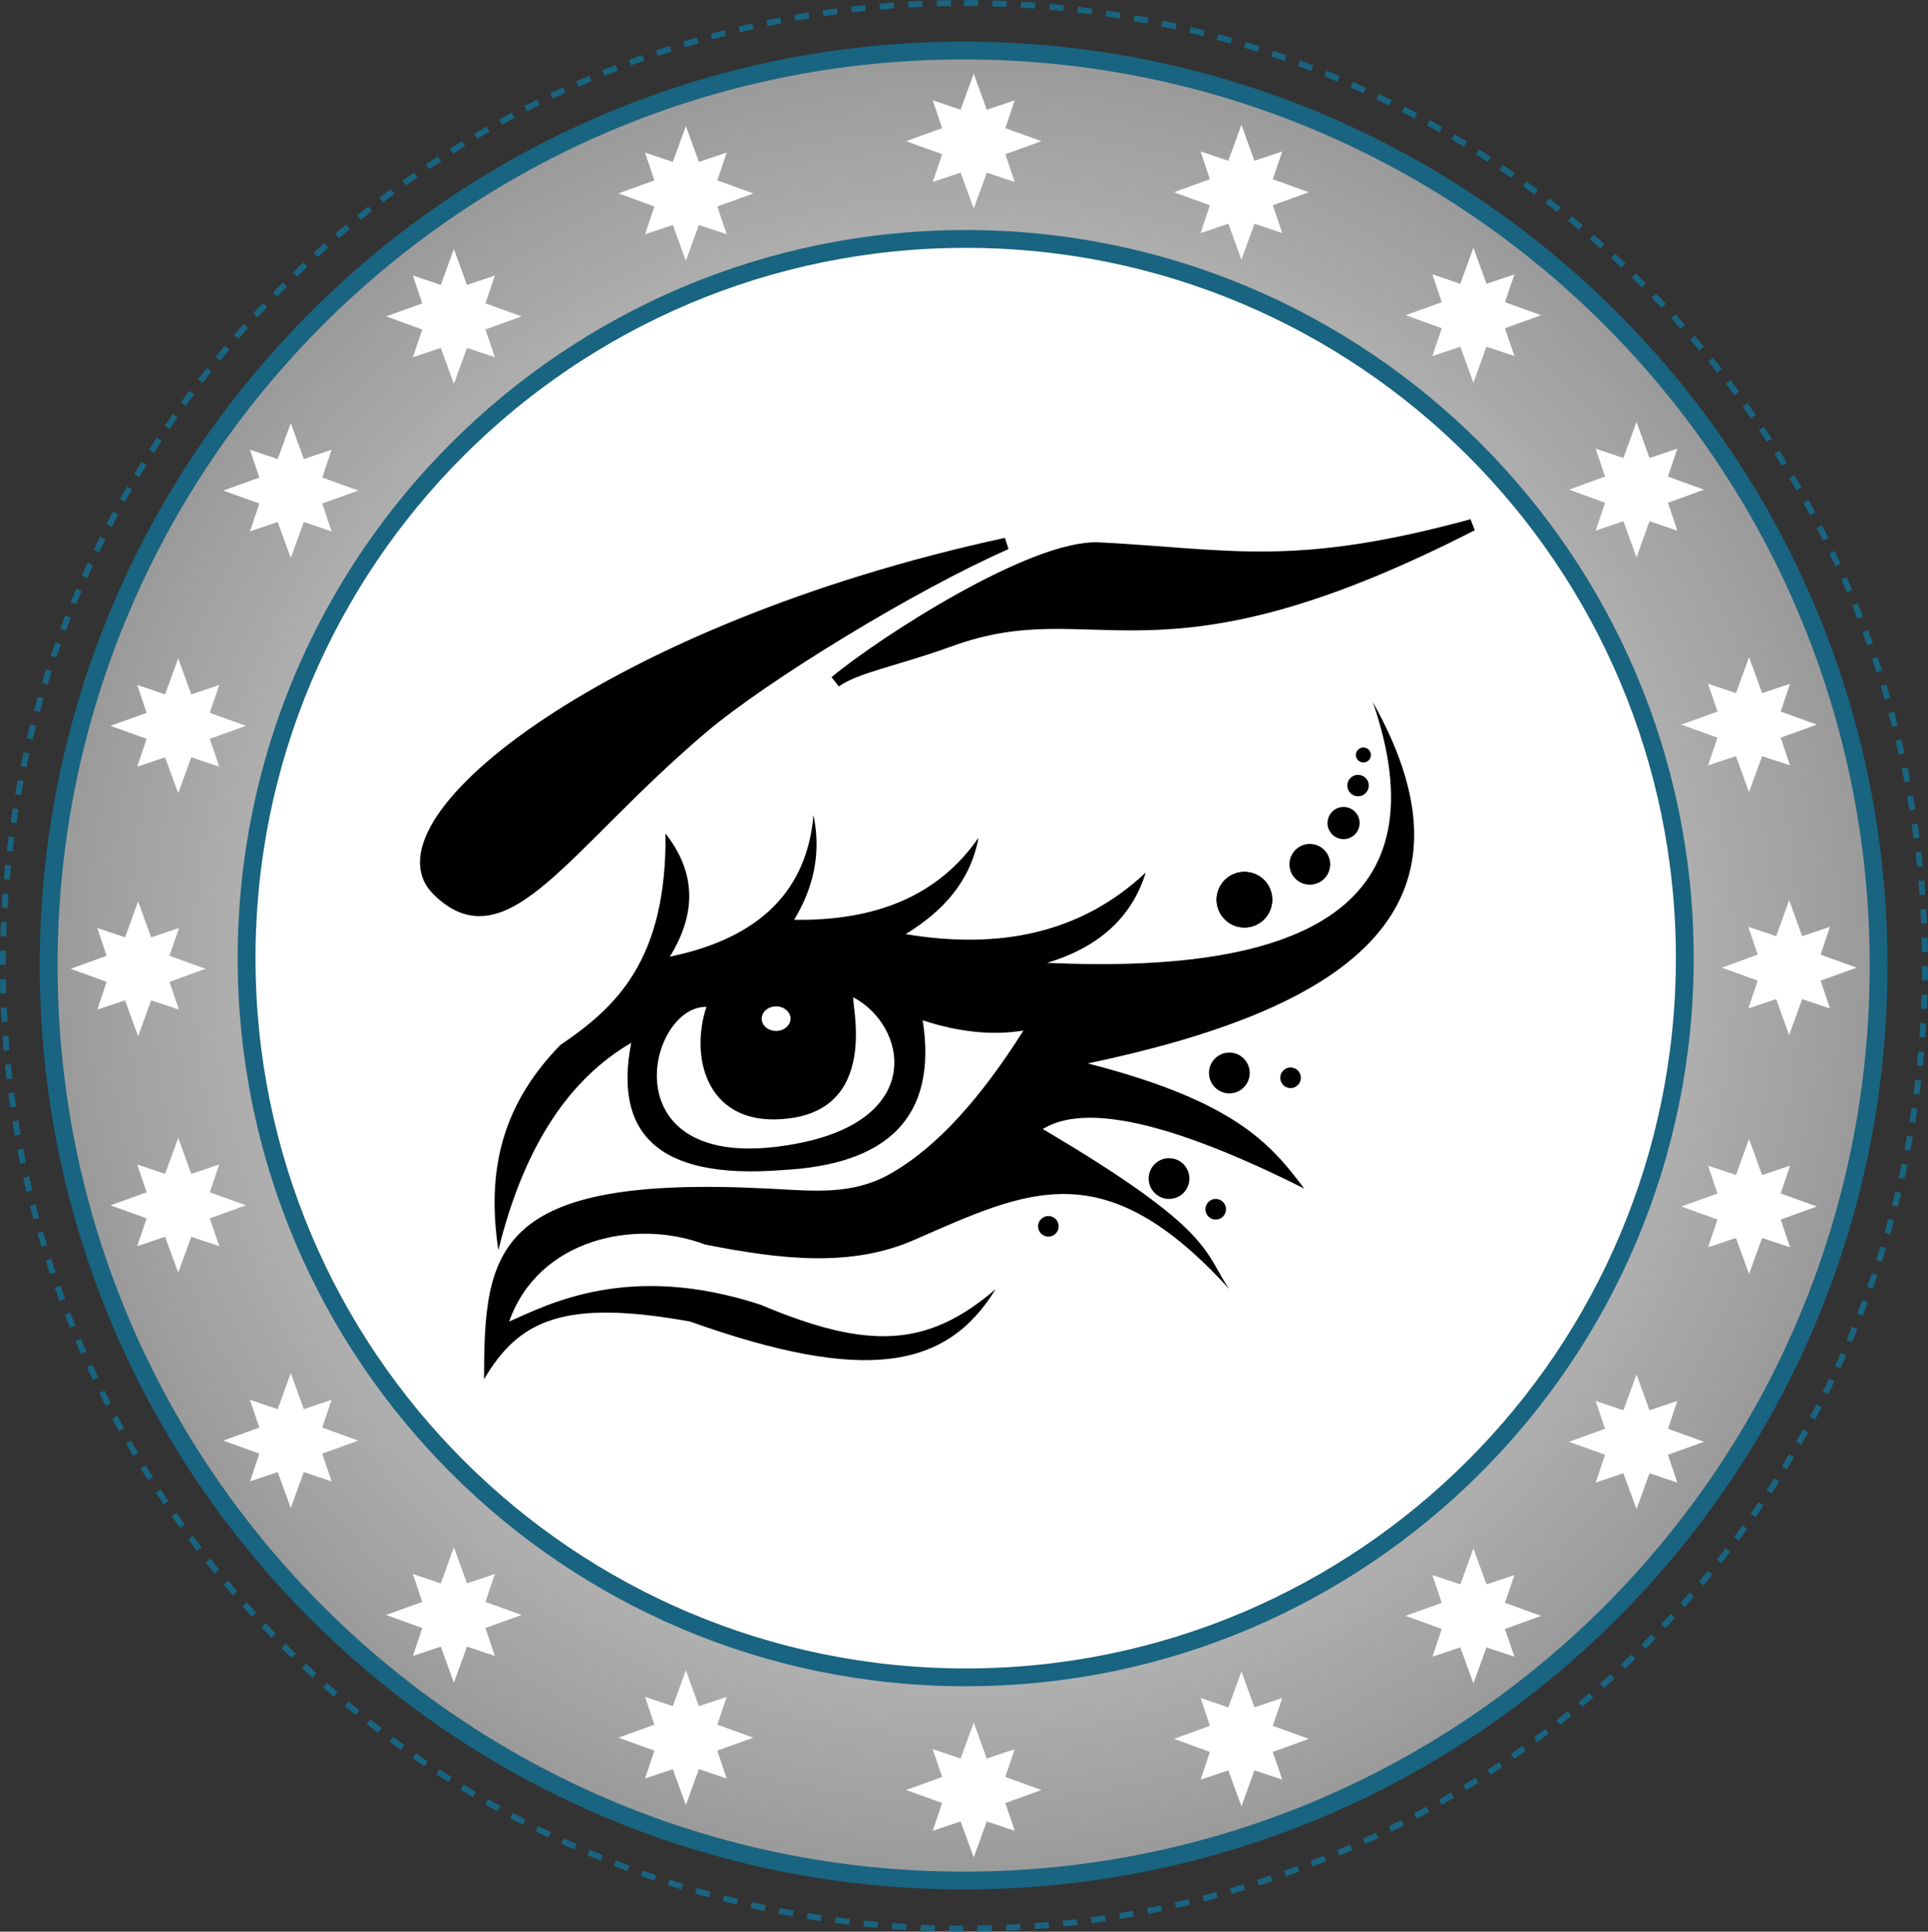 <?xml version="1.0"?>
<svg xmlns:rdf="http://www.w3.org/1999/02/22-rdf-syntax-ns#" xmlns="http://www.w3.org/2000/svg" xmlns:cc="http://web.resource.org/cc/" xmlns:xlink="http://www.w3.org/1999/xlink" xmlns:dc="http://purl.org/dc/elements/1.1/" xmlns:svg="http://www.w3.org/2000/svg" version="1.1" viewBox="0 0 216.34 216.74">
  <rect x="0" y="0" width="216.34" height="216.74" fill="#333333" stroke="none"/>
  <defs>
    <radialGradient id="grad_dp_001" gradientUnits="userSpaceOnUse" cy="397.3" cx="397.53" r="103.08">
      <stop stop-color="#fff" offset="0"/>
      <stop stop-color="#999" offset="1"/>
    </radialGradient>
  </defs>
  <g id="dp_group001" transform="translate(-289.4 -288.96)" fill-rule="evenodd">
    <path id="dp_path002" d="m397.56 289.3c59.56 0 107.84 48.36 107.84 108.03s-48.28 108.03-107.84 108.03c-59.55 0-107.83-48.36-107.83-108.03s48.28-108.03 107.83-108.03z" stroke="#196480" stroke-dasharray="1.6,1.6" stroke-width=".667" fill="none"/>
    <path id="dp_path003" stroke="#196480" stroke-width="2" fill="url(#grad_dp_001)" d="m397.53 294.63c56.7 0 102.67 45.97 102.67 102.67s-45.97 102.66-102.67 102.66-102.67-45.96-102.67-102.66 45.97-102.67 102.67-102.67z"/>
    <path id="dp_path004" stroke="#196480" stroke-width="2" fill="#fff" d="m397.76 315.77c44.57 0 80.69 36.13 80.69 80.69 0 44.57-36.12 80.7-80.69 80.7-44.56 0-80.69-36.13-80.69-80.7 0-44.56 36.13-80.69 80.69-80.69z"/>
    <g id="dp_group005" fill="#fff">
      <g id="dp_group006">
        <path id="dp_path007" d="m398.66 297.23l1.47 4.04 3.13-1.05-1.05 3.12 4.05 1.46-4.05 1.46 1.05 3.12-3.13-1.05-1.47 4.03-1.47-4.03-3.13 1.05 1.06-3.12-4.06-1.46 4.06-1.46-1.06-3.12 3.13 1.05z"/>
        <path id="dp_path008" d="m490.16 389.96l1.46 4.04 3.12-1.05-1.05 3.12 4.04 1.46-4.04 1.46 1.05 3.12-3.12-1.05-1.46 4.04-1.46-4.04-3.12 1.05 1.05-3.12-4.03-1.46 4.03-1.46-1.05-3.12 3.12 1.05z"/>
        <path id="dp_path009" d="m485.66 362.7l1.47 4.03 3.13-1.05-1.05 3.12 4.05 1.46-4.05 1.47 1.05 3.11-3.13-1.04-1.47 4.03-1.47-4.03-3.13 1.04 1.06-3.11-4.06-1.47 4.06-1.46-1.06-3.12 3.13 1.05z"/>
        <path id="dp_path010" d="m428.7 302.96l1.46 4.04 3.12-1.05-1.06 3.12 4.04 1.46-4.04 1.46 1.06 3.12-3.12-1.05-1.46 4.04-1.47-4.04-3.11 1.05 1.04-3.12-4.03-1.46 4.03-1.46-1.04-3.12 3.11 1.05z"/>
        <path id="dp_path011" d="m454.73 316.76l1.47 4.04 3.13-1.05-1.06 3.12 4.06 1.46-4.06 1.46 1.06 3.12-3.13-1.05-1.47 4.04-1.47-4.04-3.13 1.05 1.05-3.12-4.05-1.46 4.05-1.46-1.05-3.12 3.13 1.05z"/>
        <path id="dp_path012" d="m473.03 336.3l1.46 4.05 3.12-1.05-1.05 3.13 4.04 1.47-4.04 1.47 1.05 3.13-3.12-1.06-1.46 4.06-1.47-4.06-3.11 1.06 1.05-3.13-4.04-1.47 4.04-1.47-1.05-3.13 3.11 1.05z"/>
      </g>
      <path id="dp_path013" d="m304.9 390.1l-1.47 4.03-3.11-1.05 1.04 3.12-4.03 1.46 4.03 1.47-1.04 3.11 3.11-1.04 1.47 4.03 1.46-4.03 3.12 1.04-1.06-3.11 4.04-1.47-4.04-1.46 1.06-3.12-3.12 1.05z"/>
      <path id="dp_path014" d="m309.4 362.83l-1.48 4.04-3.12-1.05 1.05 3.12-4.05 1.46 4.05 1.46-1.05 3.12 3.12-1.05 1.48 4.03 1.46-4.03 3.14 1.05-1.06-3.12 4.06-1.46-4.06-1.46 1.06-3.12-3.14 1.05z"/>
      <path id="dp_path015" d="m366.36 303.1l-1.46 4.03-3.12-1.05 1.05 3.12-4.03 1.46 4.03 1.47-1.05 3.11 3.12-1.04 1.46 4.03 1.46-4.03 3.12 1.04-1.05-3.11 4.04-1.47-4.04-1.46 1.05-3.12-3.12 1.05z"/>
      <path id="dp_path016" d="m340.33 316.9l-1.47 4.03-3.13-1.05 1.05 3.12-4.05 1.46 4.05 1.47-1.05 3.11 3.13-1.04 1.47 4.03 1.47-4.03 3.13 1.04-1.06-3.11 4.06-1.47-4.06-1.46 1.06-3.12-3.13 1.05z"/>
      <path id="dp_path017" d="m322.03 336.43l-1.47 4.04-3.11-1.05 1.05 3.12-4.04 1.46 4.04 1.46-1.05 3.12 3.11-1.05 1.47 4.03 1.46-4.03 3.12 1.05-1.05-3.12 4.04-1.46-4.04-1.46 1.05-3.12-3.12 1.05z"/>
    </g>
    <path id="dp_path018" fill="#fff" d="m309.4 431.76l-1.48-4.03-3.12 1.05 1.05-3.12-4.05-1.46 4.05-1.46-1.05-3.12 3.12 1.05 1.48-4.04 1.46 4.04 3.14-1.05-1.06 3.12 4.06 1.46-4.06 1.46 1.06 3.12-3.14-1.05z"/>
    <path id="dp_path019" fill="#fff" d="m366.36 491.5l-1.46-4.04-3.12 1.05 1.05-3.12-4.03-1.46 4.03-1.46-1.05-3.12 3.12 1.05 1.46-4.04 1.46 4.04 3.12-1.05-1.05 3.12 4.04 1.46-4.04 1.46 1.05 3.12-3.12-1.05z"/>
    <path id="dp_path020" fill="#fff" d="m340.33 477.76l-1.47-4.05-3.13 1.05 1.05-3.13-4.05-1.47 4.05-1.46-1.05-3.14 3.13 1.06 1.47-4.06 1.47 4.06 3.13-1.06-1.06 3.14 4.06 1.46-4.06 1.47 1.06 3.13-3.13-1.05z"/>
    <path id="dp_path021" fill="#fff" d="m322.03 458.16l-1.47-4.03-3.11 1.05 1.05-3.12-4.04-1.46 4.04-1.46-1.05-3.12 3.11 1.05 1.47-4.04 1.46 4.04 3.12-1.05-1.05 3.12 4.04 1.46-4.04 1.46 1.05 3.12-3.12-1.05z"/>
    <path id="dp_path022" fill="#fff" d="m398.66 497.36l1.47-4.03 3.13 1.05-1.05-3.12 4.05-1.46-4.05-1.46 1.05-3.12-3.13 1.05-1.47-4.04-1.47 4.04-3.13-1.05 1.06 3.12-4.06 1.46 4.06 1.46-1.06 3.12 3.13-1.05z"/>
    <path id="dp_path023" fill="#fff" d="m485.66 431.9l1.47-4.04 3.13 1.05-1.05-3.12 4.05-1.46-4.05-1.46 1.05-3.12-3.13 1.05-1.47-4.04-1.47 4.04-3.13-1.05 1.06 3.12-4.06 1.46 4.06 1.46-1.06 3.12 3.13-1.05z"/>
    <path id="dp_path024" fill="#fff" d="m428.7 491.63l1.46-4.03 3.12 1.04-1.06-3.11 4.04-1.47-4.04-1.46 1.06-3.12-3.12 1.05-1.46-4.03-1.47 4.03-3.11-1.05 1.04 3.12-4.03 1.46 4.03 1.47-1.04 3.11 3.11-1.04z"/>
    <path id="dp_path025" fill="#fff" d="m454.73 477.83l1.47-4.03 3.13 1.04-1.06-3.11 4.06-1.47-4.06-1.46 1.06-3.12-3.13 1.05-1.47-4.03-1.47 4.03-3.13-1.05 1.05 3.12-4.05 1.46 4.05 1.47-1.05 3.11 3.13-1.04z"/>
    <path id="dp_path026" fill="#fff" d="m473.03 458.3l1.46-4.04 3.12 1.05-1.05-3.12 4.04-1.46-4.04-1.46 1.05-3.12-3.12 1.05-1.46-4.04-1.47 4.04-3.11-1.05 1.05 3.12-4.04 1.46 4.04 1.46-1.05 3.12 3.11-1.05z"/>
    <g id="dp_group027" stroke-width="1.333">
      <path id="dp_path028" d="m345.32 429.23c-1.18-7.93-0.2-15.71 6.97-23.03 6.31-4.27 11.93-9.57 11.79-23.72 3.15 4.04 3.74 8.56 0.48 13.82 10.32-2.13 15.41-7.61 16.12-15.89 0.82 3.92 0.21 7.83-2.17 11.75 9.03 0.14 16.14-2.61 20.69-9.21-0.93 4.98-4.05 8.29-8.18 10.82 10.48 1.74 19.65-0.05 26.94-6.91-1.5 4.88-5.08 8.33-11.07 10.13 29.43 1.35 44.33-6.65 36.56-29.24 13.35 23.77-3.63 34.57-31.99 40.53 16.68 4.27 20.59 9.15 24.29 14.04-14.97-7.51-24.62-9.6-29.34-6.68 19.35 11.42 18.03 13.77 20.93 17.96-14.06-15.46-22.51-11.14-35.36-5.52-7.04 3.08-14.8 2.23-23.45 0.52-7.79-2.96-18.71-0.68-22 8.64 4.46-1.96 13.43-6.72 28.21-1.89 12.11 5.11 18.76 4.81 26.38-1.75-5.49 8.99-14.68 10.62-34.28 3.64-14.18-2.56-19.22-0.17-23.13 6.48 0.04-14.44 0.94-23 31.91-21.4 5.08 0.26 9.37 0.77 13.64-1.64 5.37-3.02 10.33-8.72 14.98-16.09-1.76 0.29-3.53 0.32-5.3 0.15-2-0.19-4-0.64-6-1.3 1.7 11.02-4.1 16.23-15.87 16.81-14.1 1.09-18.77-4.32-16.84-14.28-6.8 3.97-11.96 11.31-14.91 23.26z"/>
      <path id="dp_path029" fill="#fff" d="m368.67 401.93c-6.81-0.1-11.14 19.49 10.31 15.31 14.29-2.78 12.16-13.16 6.21-16.36-0.53-0.28 3.23 12.11-7.05 13.54-9.38 1.31-11.4-6.72-9.47-12.49z"/>
      <path id="dp_path030" stroke="#000" fill="#fff" d="m376.48 401.21c1.26 0 2.29 0.91 2.29 2.05 0 1.12-1.03 2.04-2.29 2.04s-2.28-0.92-2.28-2.04c0-1.14 1.02-2.05 2.28-2.05z"/>
      <path id="dp_path031" d="m429.04 386.78c1.72 0 3.12 1.4 3.12 3.12 0 1.73-1.4 3.13-3.12 3.13-1.73 0-3.13-1.4-3.13-3.13 0-1.72 1.4-3.12 3.13-3.12z"/>
      <path id="dp_path032" d="m429.04 386.78c1.72 0 3.12 1.4 3.12 3.12 0 1.73-1.4 3.13-3.12 3.13-1.73 0-3.13-1.4-3.13-3.13 0-1.72 1.4-3.12 3.13-3.12z"/>
      <path id="dp_path033" d="m436.37 383.65c1.27 0 2.29 1.03 2.29 2.29s-1.02 2.28-2.29 2.28c-1.26 0-2.28-1.02-2.28-2.28s1.02-2.29 2.28-2.29z"/>
      <path id="dp_path034" d="m440.16 379.5c1 0 1.8 0.81 1.8 1.81 0 0.99-0.8 1.8-1.8 1.8s-1.8-0.81-1.8-1.8c0-1 0.8-1.81 1.8-1.81z"/>
      <path id="dp_path035" d="m441.78 375.9c0.67 0 1.21 0.53 1.21 1.2 0 0.66-0.54 1.2-1.21 1.2-0.66 0-1.2-0.54-1.2-1.2 0-0.67 0.54-1.2 1.2-1.2z"/>
      <path id="dp_path036" d="m442.39 372.83c0.46 0 0.84 0.38 0.84 0.84 0 0.47-0.38 0.84-0.84 0.84-0.47 0-0.85-0.37-0.85-0.84 0-0.46 0.38-0.84 0.85-0.84z"/>
      <path id="dp_path037" stroke="#000" d="m338.45 388.77c-7.53-7.59 19.39-29.17 63.85-38.81-10.49 4.6-27.18 14.81-34.06 20.63-15.6 13.21-22.21 25.81-29.79 18.18z"/>
      <path id="dp_path038" stroke="#000" d="m412.76 350.48c14.72 0.77 21.83 2.83 41.82-2.62-36.07 18.45-42.02 6.95-58.6 12.99-5.98 2.17-10.62 2.96-12.85 4.6 5.42-4.49 22.28-15.36 29.63-14.97z"/>
      <path id="dp_path039" d="m427.35 407.06c1.26 0 2.28 1.03 2.28 2.29s-1.02 2.29-2.28 2.29c-1.27 0-2.29-1.03-2.29-2.29s1.02-2.29 2.29-2.29z"/>
      <path id="dp_path040" d="m420.58 418.91c1.26 0 2.28 1.02 2.28 2.29 0 1.26-1.02 2.28-2.28 2.28s-2.29-1.02-2.29-2.28c0-1.27 1.03-2.29 2.29-2.29z"/>
      <path id="dp_path041" d="m407.04 425.4c0.64 0 1.15 0.52 1.15 1.16 0 0.63-0.51 1.15-1.15 1.15s-1.16-0.52-1.16-1.15c0-0.64 0.52-1.16 1.16-1.16z"/>
      <path id="dp_path042" d="m425.81 423.48c0.64 0 1.16 0.52 1.16 1.16s-0.52 1.16-1.16 1.16c-0.63 0-1.15-0.52-1.15-1.16s0.52-1.16 1.15-1.16z"/>
      <path id="dp_path043" d="m434.21 408.73c0.64 0 1.16 0.52 1.16 1.16s-0.52 1.16-1.16 1.16c-0.63 0-1.15-0.52-1.15-1.16s0.52-1.16 1.15-1.16z"/>
    </g>
  </g>
</svg>
